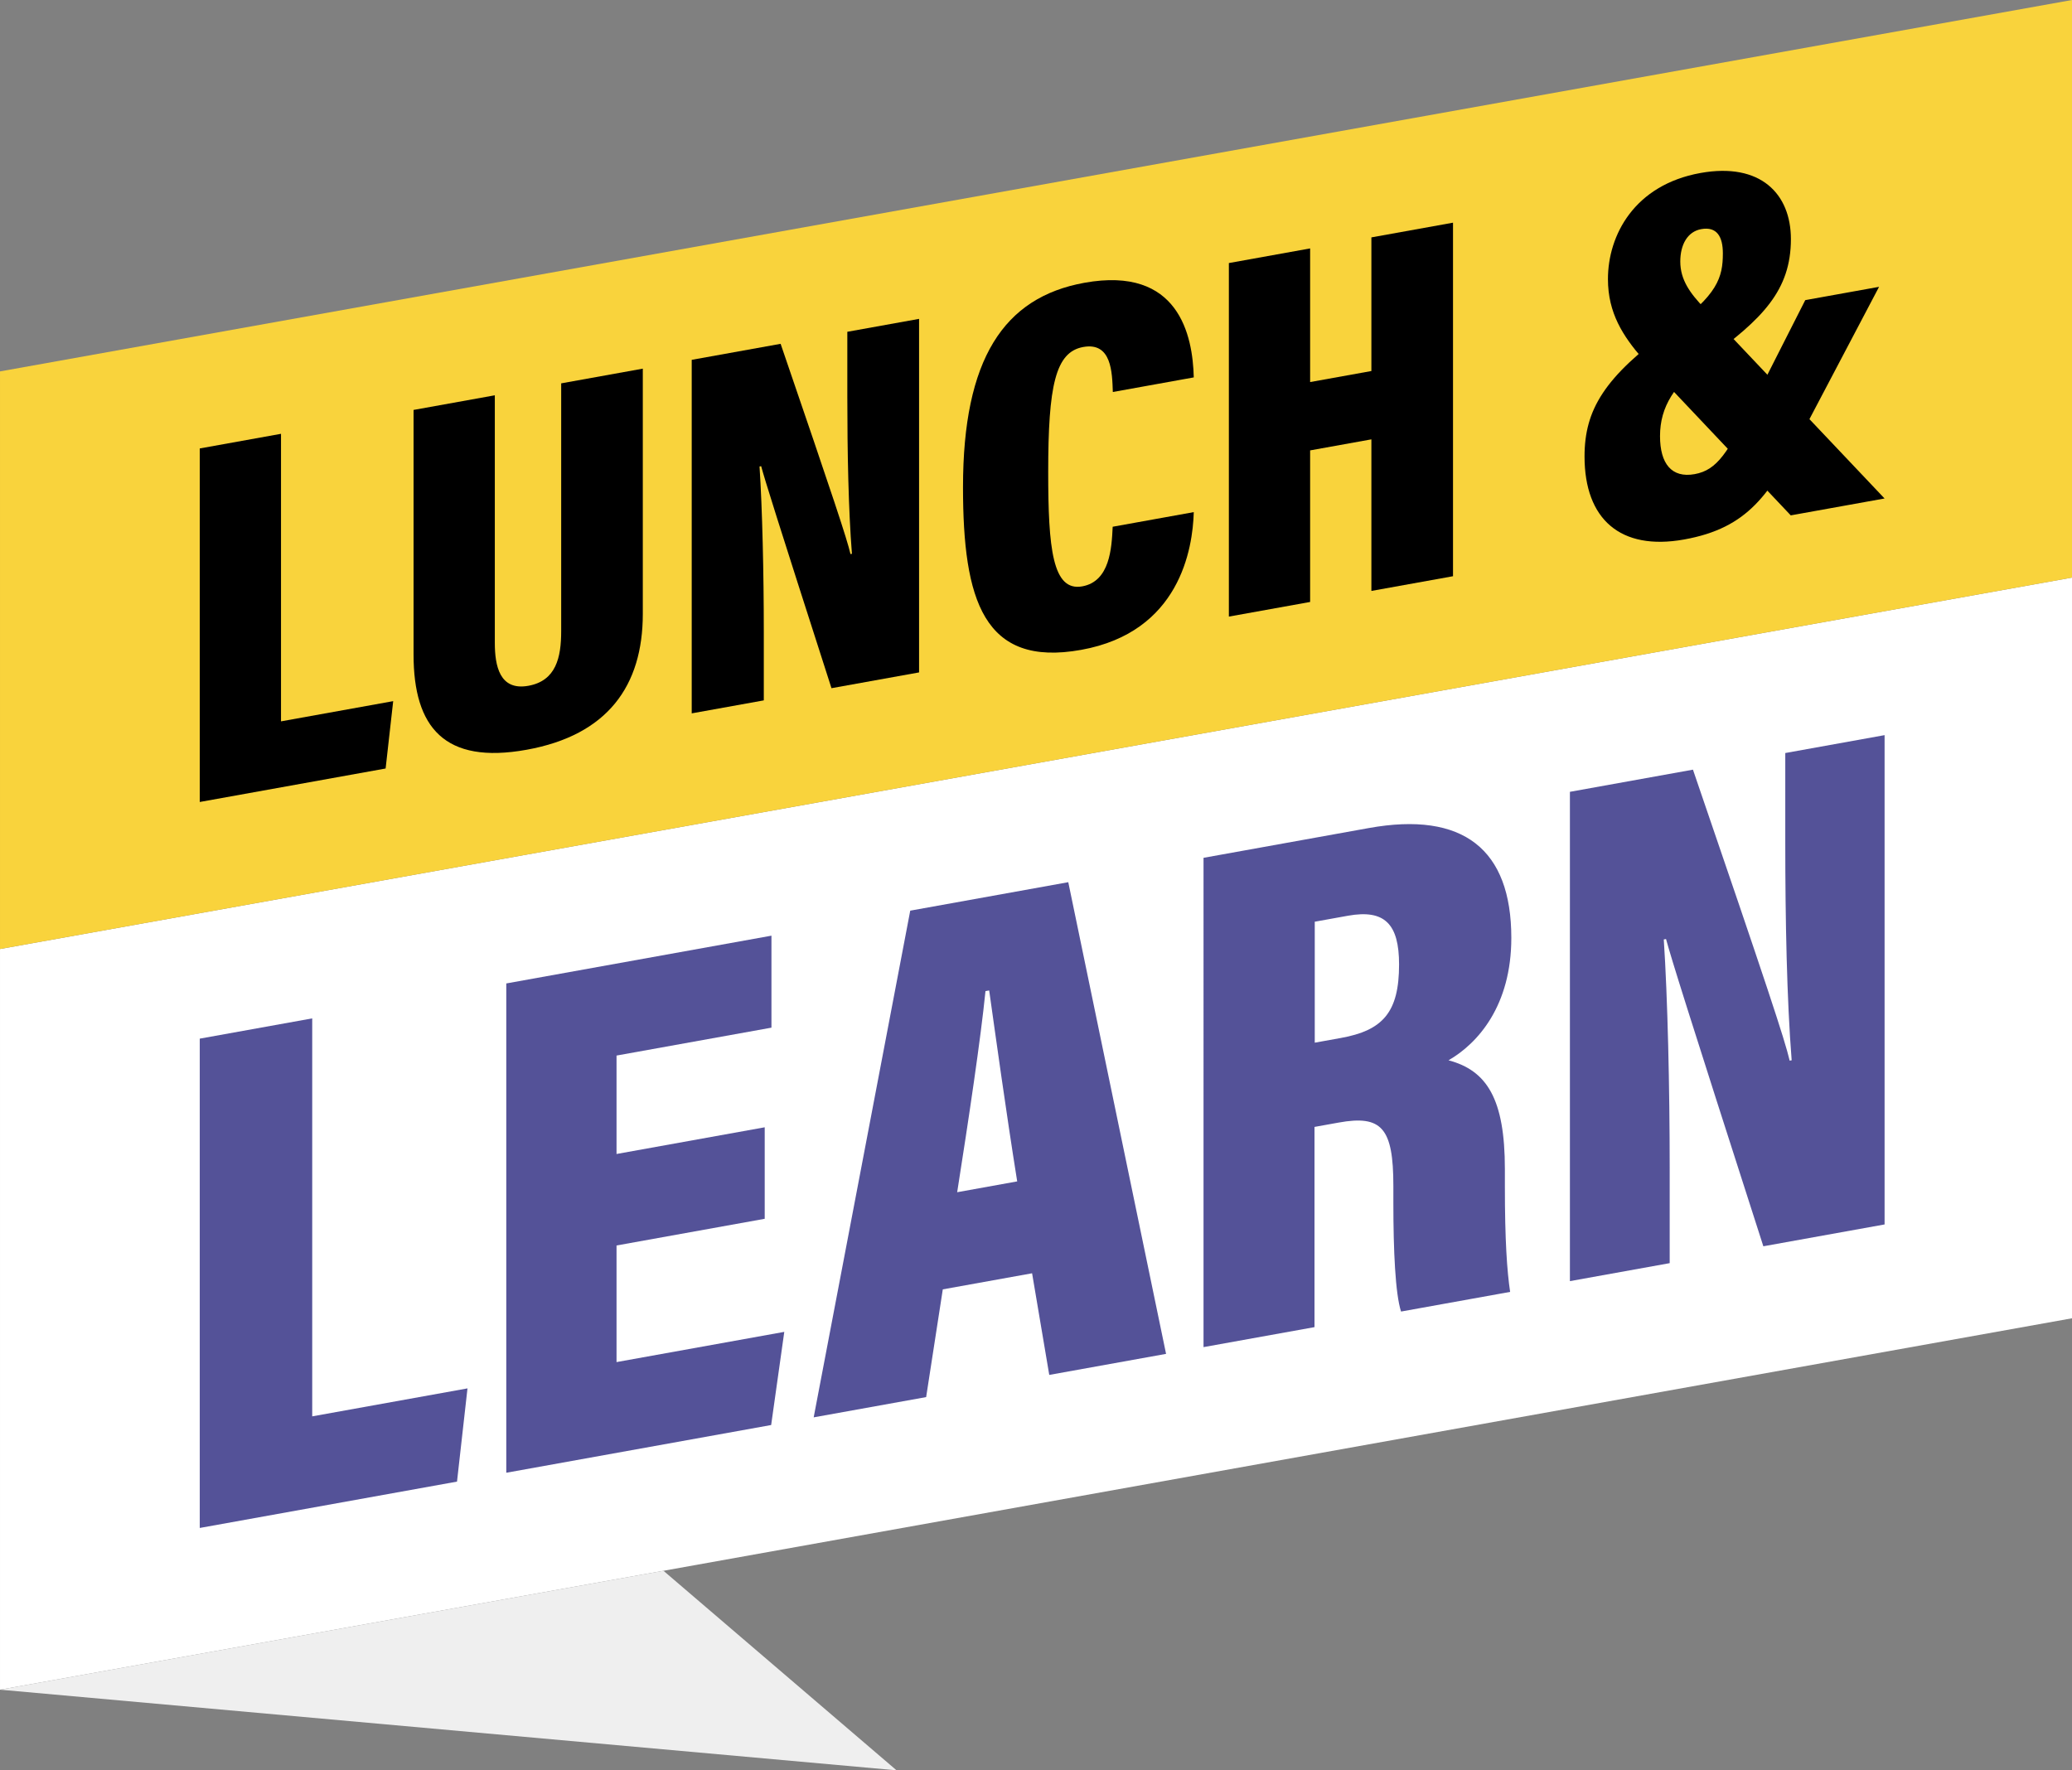 <svg xmlns="http://www.w3.org/2000/svg" width="760.523" height="649.907" viewBox="0 0 760.523 649.907">
  <rect x="0" y="0" width="760.523" height="649.907" fill="#808080" stroke="none"/>
  <g id="Group_247" data-name="Group 247" transform="translate(-10370.277 3892.135)">
    <path id="Path_298" data-name="Path 298" d="M1411.8,752.5,651.278,888.848v271.911L1411.8,1024.409Z" transform="translate(9719 -4432.585)" fill="#fff"/>
    <path id="Path_299" data-name="Path 299" d="M1411.8,362.865,651.278,499.215V711.261L1411.8,574.911Z" transform="translate(9719 -4255)" fill="#f9d33c"/>
    <path id="Path_300" data-name="Path 300" d="M651.277,1466.1l329.073,29.6-85.56-73.257Z" transform="translate(9719 -4737.931)" fill="#efefef"/>
    <path id="Path_301" data-name="Path 301" d="M786,660.872l29.825-5.374V761.06L857,753.64l-2.779,24.727L786,790.659Z" transform="translate(9657.597 -4388.375)"/>
    <path id="Path_302" data-name="Path 302" d="M960.029,621.32V712.2c0,8.452,1.767,17.667,12.308,15.768,10.167-1.832,12.048-10.389,12.048-20.032v-91l29.96-5.4v90.034c0,26.428-12.938,44.526-42.663,49.881C941.6,756.87,930.2,743.3,930.2,716.469V626.694Z" transform="translate(9591.872 -4368.337)"/>
    <path id="Path_303" data-name="Path 303" d="M1117.8,722.786V593l32.631-5.879c19.731,57.617,24.313,71.5,25.648,77.183l.529-.1c-1.288-16.1-1.692-37.415-1.692-57.669v-23.83l26.334-4.745V707.751l-32.152,5.793c-20.5-63.768-24.35-76.149-25.81-81.5l-.6.108c1.029,15.429,1.568,39.374,1.568,60.605v25.259Z" transform="translate(9506.371 -4353.036)"/>
    <path id="Path_304" data-name="Path 304" d="M1385.471,637c-.374,13.5-5.179,44.051-41.327,50.564-35.859,6.461-43.375-18.3-43.375-59.723,0-46.966,14.9-69.693,44.585-75.041,34.632-6.24,39.743,19.332,40.117,34.742L1355.76,592.9c-.249-7.21-.442-18.4-10.858-16.52-10.224,1.842-12.864,14.173-12.864,45.936,0,27.882,1.564,43.907,12.49,41.939,10.167-1.832,10.8-14.034,11.176-21.887Z" transform="translate(9422.978 -4341.129)"/>
    <path id="Path_305" data-name="Path 305" d="M1480.078,527.9l29.825-5.374v49.062l22.485-4.052V518.477l29.961-5.4V642.867l-29.961,5.4V592.622l-22.485,4.051v55.643l-29.825,5.374Z" transform="translate(9341.253 -4323.464)"/>
    <path id="Path_306" data-name="Path 306" d="M1828.06,520.7,1800.016,574c-12.088,22.858-19.973,35.209-43.479,39.444-23.489,4.232-36.579-7.508-36.579-30.467,0-17.172,7.283-29.227,31.79-46.981,17.049-12.3,18.981-18.744,18.981-27.606,0-6.062-2.171-9.915-7.943-8.875-5.081.915-7.684,5.764-7.684,11.883,0,6.831,3.689,11.767,8.9,17.2l66.08,69.8-34.434,6.2-54.4-57.543c-7.179-8.27-12.7-16.739-12.7-29.19,0-16.154,9.713-34.589,33.966-38.959,22-3.964,33.187,7.63,33.187,24.273,0,18.767-10.415,29.387-30.813,44.068-11.892,9.3-17.226,17.373-17.226,28.25,0,10.125,4.264,15.486,12.711,13.964,8.378-1.51,12.2-8.021,21.345-25.928l19.251-37.953Z" transform="translate(9231.921 -4307.533)"/>
    <path id="Path_307" data-name="Path 307" d="M786,1057.267l41.279-7.437v146.1l56.993-10.269-3.846,34.222L786,1236.9Z" transform="translate(9657.597 -4568.102)" fill="#545298"/>
    <path id="Path_308" data-name="Path 308" d="M1087.591,1097.965l-54.389,9.8v42.806l61.572-11.093-4.817,34.2-97.222,17.518v-179.63l97.33-17.536v33.767l-56.863,10.245v36.134l54.389-9.8Z" transform="translate(9563.372 -4542.667)" fill="#545298"/>
    <path id="Path_309" data-name="Path 309" d="M1247.448,1107.435l-6.112,39.55-41.279,7.437L1235.5,968.408l58.006-10.452,35.892,173.162-42.875,7.725-6.3-37.313Zm27.309-39.636c-4.077-25.471-8.01-54-10.283-70.1l-1.358.244c-1.755,17.542-6.141,46.844-10.39,73.83Z" transform="translate(9468.88 -4526.228)" fill="#545298"/>
    <path id="Path_310" data-name="Path 310" d="M1503.723,1029.94v73.5l-40.734,7.339V931.152l60.663-10.93c34.652-6.244,52.31,7.786,52.31,40.316,0,24.869-12.229,38.711-23.048,44.945,14.048,3.745,20.683,14.1,20.683,39.934v6.248c0,19.971.784,31.152,1.927,38.841l-40.042,7.215c-2.1-6.56-2.818-22.411-2.818-39.974v-6.182c0-21.244-4.278-26.067-20.054-23.225Zm.093-30.923,9.563-1.723c15.429-2.78,21.384-9.431,21.384-26.988,0-14.8-5.221-20.333-18.766-17.892l-12.181,2.195Z" transform="translate(9349.041 -4508.37)" fill="#545298"/>
    <path id="Path_311" data-name="Path 311" d="M1710.093,1059.2V879.569l45.162-8.137c27.309,79.744,33.65,98.954,35.5,106.824l.733-.132c-1.783-22.28-2.344-51.784-2.344-79.815V865.326l36.448-6.567v179.63l-44.5,8.018c-28.373-88.258-33.7-105.393-35.721-112.795l-.826.15c1.423,21.355,2.171,54.5,2.171,83.88V1052.6Z" transform="translate(9236.417 -4481.016)" fill="#545298"/>
  </g>
</svg>
